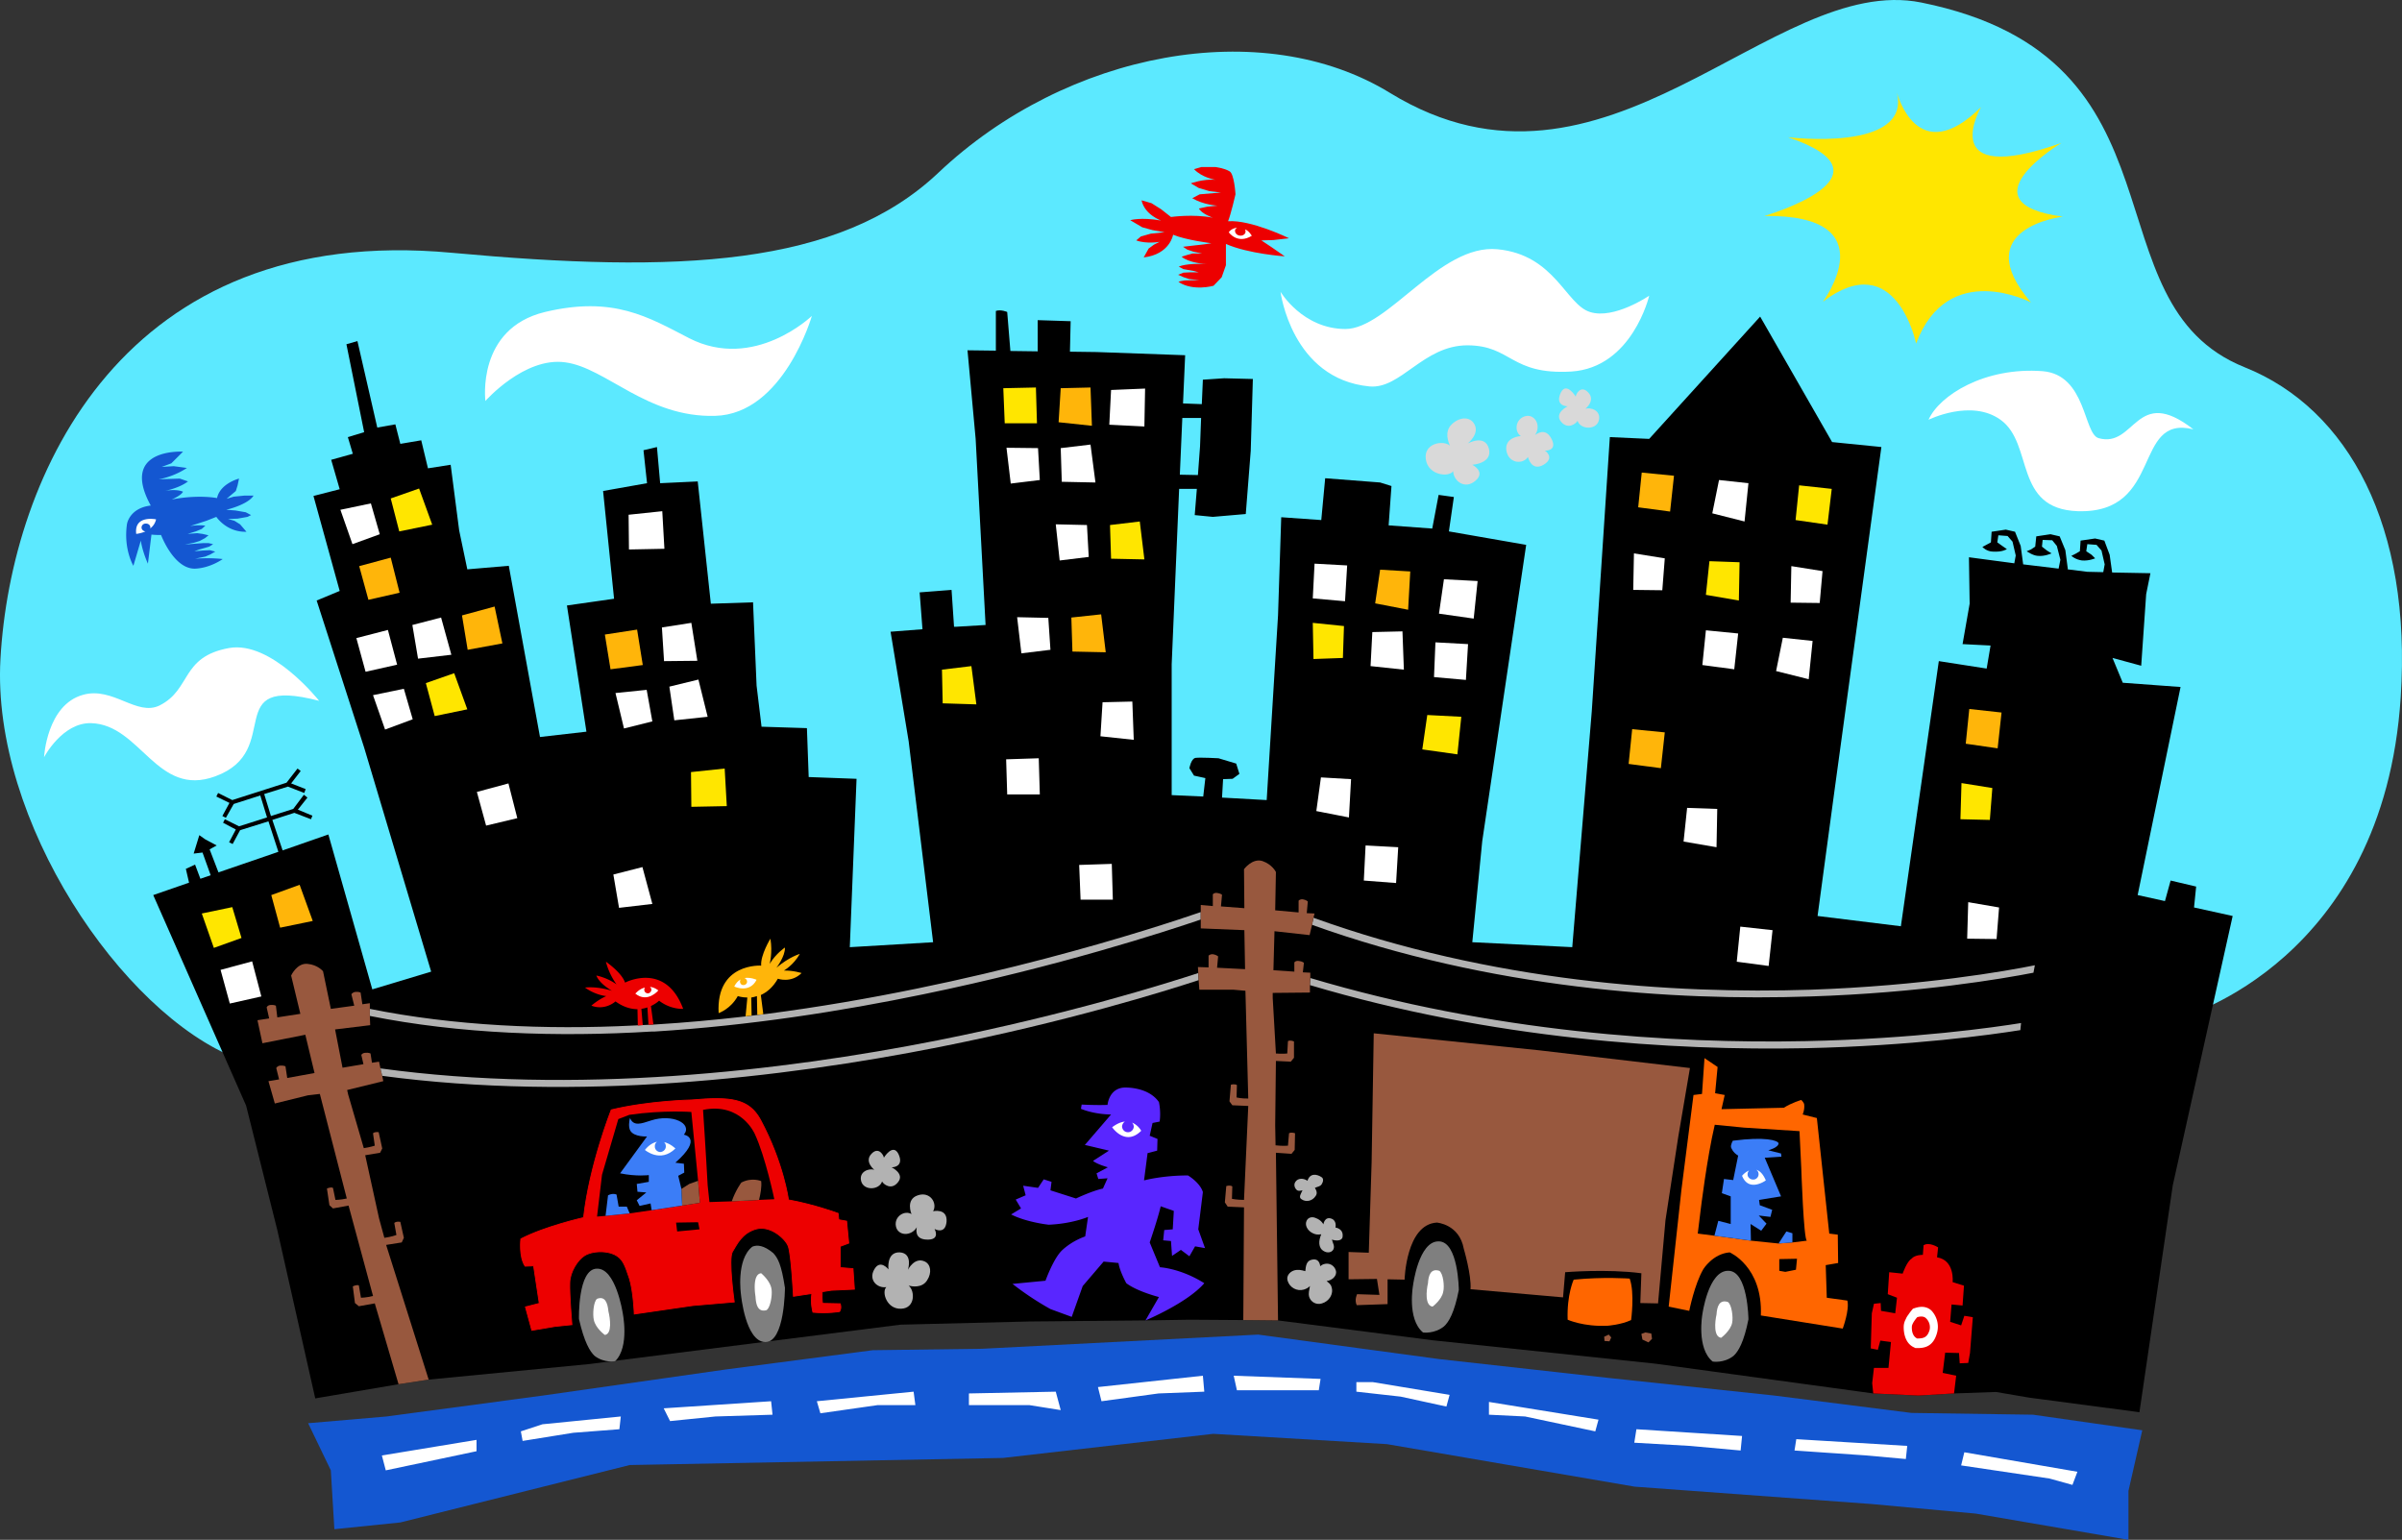 <svg xmlns="http://www.w3.org/2000/svg" width="677.591" height="434.424"><rect width="100%" height="100%" fill="#333333" stroke="none"/><path fill="#5ce9ff" d="M66.826 298.623c-32.43-12.75-69.262-67.054-66.7-112.699 2.91-51.926 34.66-123.23 127.399-114.602 63.668 5.856 109.156 3.957 137.2-22.601 36.23-34.266 91.433-44.582 127.402-22.5C452.897 63.44 499.779-7.842 542.025.72c77.453 15.68 45.965 84.758 91.2 102.902 29.405 11.781 47.183 45.028 44 93.098-4.81 74.512-61.7 90.203-61.7 90.203s-516.332 24.48-548.7 11.7"/><path d="M563.127 392.72h-.5l-11.403.403-10.097.598-12.7-.598-61.5-8.402-62.8-6.598-43.602-5.601-9.8-.098-15.098-.102-12.5.2-32.7.3-36.402.899-87.7 11.101-45.398 4.399-8.5 1.3-23.5 4-10.703-47.5-8.797-35.097-26.203-59.402 10.102-3.5-.899-3.899 2.598-1.199 1.5 4 2.902-1-2.3-6.402-2.5.3 1.597-5.199 1.703 1.2 3.2 1.699-2 1.101 2.5 6.5 16.898-5.8-2.8-8.602-8 2.5-2.098 3.902-1-.5 1.898-3.601-3.598-1.899.5-1 4 2 7.899-2.5-1.899-6.199-7.5 2.398-2.203 3.899-1-.5 2-3.7-3.699-1.8.5-1 4 2 15.3-4.899 3.102-4 .899.7-2.7 3.5 4.098 1.601-.398 1.098-4.602-1.797-6.699 2.098 1.902 6.199 6.297-2 3-4 1 .8-2.699 3.403 4.102 1.7-.403 1-4.699-1.802-6.2 2 2.9 8.602 12.902-4.5 12.398 43.7 16.602-5-18.903-63.2-13.398-41.5 6.5-2.703-7.399-26.797 7.399-1.902-2.399-8.301 6.098-1.7-1.398-4.699 4.597-1.398-5-24.8 3.102-.903 5.601 24.402 5.098-.902 1.402 5.5 5.899-1 1.898 7.902 6.403-1 2.398 18.5 2.3 11 11.7-1 8.8 48.301 13.102-1.5-5.5-35.602 13.297-1.898-3.097-30.402 12.398-2.2-1-9.3 3.8-.899.9 10.2 10.6-.5 3.7 34.5 11.902-.399 1 23.5 1.399 11.598 12.8.402.5 13.797 13.5.5-1.902 47.5 23.5-1.399-6.898-56.699-5.102-30.902 9-.7-.797-10.398 9-.699.7 10.398h.597l8.301-.5-2.8-52.5-2.298-25 8 .102V87.721c1.473-.485 3.2.3 3.2.3l.898 11 7.7.102v-8.8l9.3.3-.2 8.598 7.5.101 25 .899-.6 13.601 5.3.2.3-6.899 6-.402 8.102.203-.601 20.297-1.399 17.8-9.3.801-5.102-.5.602-7.398h-5l-2.102 49.5v36.898l8.902.399.598-5.2-3.2-.699-1.3-2.101s.469-2.668 1.7-2.899c1.288-.187 6.5.102 6.5.102l5 1.5.902 2.898-1.903 1.399-2.699.101-.3 5.2 12.6.699 3.2-52.098.902-27.699 11.297.797 1.102-11.797 15.5 1.2 3.199 1-.8 11.097 12.3.902 1.8-9.5 4.302.598-1.403 9.703 21.801 3.797-12.398 83.601-2.801 28.5 28.199 1.399 5.5-66.5 5.102-77.399 11.097.5 31.301-34.5 20.3 35.399 13.9 1.402-13.4 98.2-4.6 34.101 23.5 2.898 10.702-74.8 13.5 2.101 1.098-6.5-7.898-.402 2-11.399-.2-13.101 12.797 1.703.403-2.203-.903-3.899-1.398-1.601-2.602-.2-.297 2 1.399 1 1.3.903s-1.25.875-3.902.7c-1.8 0-3-1.302-3-1.302l1.102-.601 1.3-.7.2-3 4-.597 2.601.598 1.598 4 .7 5.199 10 1.203.5-2.5-1-3.902-1.298-1.598-2.703-.102-.199 1.899 1.402 1.101 1.297.801s-1.957.914-3.898.7c-1.434-.098-3.102-1.301-3.102-1.301l1.203-.5 1.2-.801.3-2.899 4-.601 2.598.601 1.602 3.899.699 5.3-.102.102 5.602.7 4.5.101.398-2.203-.898-3.899-1.399-1.601-2.601-.2-.301 2 1.5 1 1 1s-1.703.762-3.7.602c-1.862-.238-3-1.3-3-1.3l1.2-.602 1.2-.7.202-3 4.098-.597 2.602.598 1.5 4 .699 5 10.8.199-1.199 5.902-1.402 20.2-8.098-2.2 2.899 7 16.3 1.2-12.101 58.699 7.7 1.699 1.6-5.797 7.2 1.7-.598 5.898 10.899 2.402-16.899 76-9.402 64-31-4.102-9.398-1.601"/><path fill="#1457d1" d="m86.927 401.522 22.098-1.899 44.102-5.902 51.898-7.399 41.2-5.398 30.8-.402 77.902-4 51 6.902 48.5 5.398 46.098 4.899 38.7 4.902 34.3.5 30.8 4.399-3.898 17.101v13.801l-43.101-7.402-29.399-2.7-66.8-4.898-69.903-12-49-2.902-59.297 6.8-105.3 2-64.7 16.2-18.601 1.902-1-16.602-6.399-13.3"/><path fill="#5ce9ff" d="m332.826 133.924 5.101.098.598-8.098.3-8h-5.3l-.7 16"/><path fill="#fff" d="m555.224 254.522-.297 10.3 8.297.102.703-8.902-8.703-1.5"/><path fill="#ffe600" d="m553.326 220.924-.301 10.2 8.3.198.7-9-8.7-1.398"/><path fill="#ffb50a" d="m555.525 200.022-1 9.8 9 1.301 1.102-10.101-9.102-1"/><path fill="#fff" d="m490.927 261.424-1 9.898 9 1.2 1.098-10.098-9.098-1m-15-33.5-1 9.5 9.297 1.598.203-10.801-8.5-.297"/><path fill="#ffb50a" d="m460.427 205.72-1 9.802 9.098 1.199 1.102-10.098-9.2-.902"/><path fill="#fff" d="m502.927 179.924-1.902 9.398 9.2 2.301 1.1-10.8-8.398-.899m-21.703-2.102-1 9.801 9 1.2 1.102-10.102-9.102-.899m24.102-18.102-.2 10.302 8.2.101.8-9-8.8-1.402"/><path fill="#ffe600" d="m507.525 136.924-1 9.797 9 1.3 1.2-10.097-9.2-1"/><path fill="#fff" d="m460.927 156.123-.203 10.301 8.203.098.7-9-8.7-1.399"/><path fill="#ffe600" d="m482.224 158.322-1 9.5 9.301 1.602.2-10.8-8.5-.302"/><path fill="#fff" d="m484.927 135.424-1.902 9.398 9.102 2.301 1.097-10.8-8.297-.899"/><path fill="#ffb50a" d="m463.127 133.322-1 9.801 9 1.2 1.097-10.102-9.097-.899"/><path fill="#fff" d="m385.224 238.522-.5 9.902 9.102.7.601-10.102-9.203-.5m-12.597-19.2-1.301 9.5 9.199 1.801.602-10.8-8.5-.5"/><path fill="#ffe600" d="m402.627 201.72-1.403 9.704 9.903 1.398 1.097-10.601-9.597-.5"/><path fill="#fff" d="m404.927 181.22-.402 9.802 9 .8.602-10.101-9.2-.5"/><path fill="#ffe600" d="m370.326 175.72.199 10.204 8.3-.3.302-9-8.801-.903"/><path fill="#fff" d="m387.127 178.322-.5 9.602 9.398 1-.398-10.8-8.5.198m20.199-14.898-1.399 9.7 9.797 1.398 1.102-10.598-9.5-.5"/><path fill="#ffb50a" d="m389.326 160.72-1.399 9.5 9.297 1.802.602-10.801-8.5-.5"/><path fill="#fff" d="m370.826 159.022-.5 9.8 9.101.801.598-10.101-9.2-.5m-66.398 85 .399 9.8h9.101l-.3-10.101-9.2.3m6.598-45.898-.598 9.598 9.399 1-.399-10.797-8.402.2m-27.199 16.096.3 9.903h9.2l-.301-10.199-9.2.297"/><path fill="#ffe600" d="m265.724 188.924.203 9.5 9.5.297-1.402-10.797-8.3 1"/><path fill="#fff" d="m286.927 174.123 1.2 10.2 8.199-1-.602-9-8.797-.2"/><path fill="#ffb50a" d="m302.224 174.22.301 9.602 9.402.2-1.3-10.7-8.403.899"/><path fill="#fff" d="m297.826 147.924 1.101 10.2 8.2-1-.5-9-8.801-.2"/><path fill="#ffe600" d="m313.127 148.123.3 9.5 9.399.2-1.301-10.7-8.398 1"/><path fill="#fff" d="m283.927 126.322 1.2 10.102 8.199-1-.5-9-8.899-.102m15.297.102.301 9.5 9.5.2-1.398-10.7-8.403 1m14.203-16.402-.5 9.8 9.899.5.199-10.699-9.598.399"/><path fill="#ffb50a" d="m299.224 109.522-.597 9.601 9.398 1-.398-10.8-8.403.199"/><path fill="#ffe600" d="m283.025 109.522.402 9.902h9.098l-.3-10.102-9.2.2"/><path fill="#fff" d="m177.326 145.22.101 9.802 10-.2-.601-10.601-9.5 1m-3.699 50.301 2.398 10 8-2-1.598-8.899-8.8.899m15.199-1.802 1.398 9.5 9.403-1-2.602-10.5-8.2 2m-2.101-16.698.602 9.5 9.398-.098-1.699-10.703-8.3 1.3"/><path fill="#ffb50a" d="m170.627 179.022 1.597 9.8 9.102-1.199-1.602-10-9.097 1.399"/><path fill="#fff" d="m105.224 196.123 3.403 9.7 7.8-2.899-2.5-8.602-8.703 1.801"/><path fill="#ffe600" d="m120.127 192.72 2.5 9.302 9.199-1.899-3.7-10.199-8 2.797"/><path fill="#ffb50a" d="m130.326 173.623 1.601 9.7 9.797-1.801-2.199-10.399-9.2 2.5"/><path fill="#fff" d="m116.326 176.322 1.601 9.5 9.399-1.101-2.899-10.5-8.101 2.101m-15.801 3.7 2.602 9.5 8.898-2-2.598-9.801-8.902 2.3"/><path fill="#ffb50a" d="m101.326 159.72 2.601 9.5 8.797-2-2.5-9.898-8.898 2.399"/><path fill="#fff" d="m96.025 143.822 3.402 9.7 7.7-2.801-2.5-8.7-8.602 1.801"/><path fill="#ffe600" d="m110.224 140.623 2.403 9.301 9.3-1.902-3.703-10.2-8 2.801"/><path fill="#fff" d="m62.224 273.623 2.602 9.5 8.898-2-2.597-9.902-8.903 2.402"/><path fill="#ffe600" d="m56.927 257.72 3.399 9.704 7.8-2.8-2.601-8.7-8.598 1.797"/><path fill="#ffb50a" d="m76.525 252.522 2.5 9.199 9.2-1.899-3.7-10.199-8 2.899"/><path fill="#fff" d="m134.525 223.424 2.602 9.5 8.8-2.102-2.5-9.8-8.902 2.402"/><path fill="#ffe600" d="m194.927 217.822.098 9.801 10-.199-.598-10.602-9.5 1"/><path fill="#fff" d="m173.025 246.72 1.602 9.403 9.398-1.101-2.8-10.399-8.2 2.098M554.127 409.72l-.903 3.704 24.903 3.7 6.5 1.8 1.398-3.703-31.898-5.5m-47.403-3.699-.5 3.199 20.301 1.402 11.102 1 .398-3.699-31.3-1.902m-45.098-2.802-.602 3.802 15.7.902 14.3 1.297.402-4.098-29.8-1.902m-41.602-7.699v3.601l10.2.5 19.8 4.2.902-3.301-30.902-5m-37.398-5.598v2.7l12.5 1.398 12.898 2.8.902-3.3-21.703-3.598h-4.597m-34.602-1.801.902 4.098h23.098l.5-3.2-24.5-.898m-38.301 3.199 1 4 16.102-2.199 12.898-.5-.398-4.5-29.602 3.2m-36.398 1.8v3.301h17.101l8.797 1.398-1.398-5.199-24.5.5m-42.899 2.199 1 3.399 16.098-2.297h10.7l-.5-3.8-27.298 2.698m-43.203 2 1.801 3.602 12.8-1.3 16.102-.5-.402-3.802-30.3 2m-40.298 6.5.5 2.7 14.297-2.301 13-1 .403-3.598-22.102 2.2-6.098 2m-39.203 6.8 1.102 4.2 25.601-5.399v-3.203l-26.703 4.402"/><path fill="#ed0000" d="m551.224 393.123.602-5-3.801-.8.7-5.7 3.902.098.199 2.902 2.398-.101.5-2.801.801-10.098-2.398-.402-.903 2.703-3.097-1 .398-4.902 3.102.3.398-5.601-3.2-1s.673-6.184-4.398-7l.297-2.797s-2.492-1.633-4.097-.602l-.2 2.7s-2.226-.059-3.203 1.101c-1.336.797-2.5 4.2-2.5 4.2l-3.797-.399-.402 6.2 2.602 1-.5 4.398-4-.7-.102-2.199-1.898.2-.602 2.699-.3 9.902 2 .398.702-2.601 3 .402-.703 7.301h-4.097l-.5 4.297.3 2.902 12.7.598 10.097-.598"/><path fill="#fff" d="M541.627 368.72c.64-.073 2.027-.081 3.199 1 1.344 1.411 2.297 3.755 1.601 6.302-1.074 3.972-3.617 4.34-5.703 4.3h-.398l-.399-.199c-2.804-1.27-2.922-4.804-2.902-5.8a4.52 4.52 0 0 1 .602-2.2c.156-.418.421-.851.699-1.199.46-.73 1.3-1.703 1.3-1.703s1.176-.445 2-.5"/><path fill="#ed0000" d="M540.826 371.623s-1.524 1.723-1.5 2.7c-.051.925.113 2.64 1.5 3.3 1.793-.004 2.87-.277 3.5-2.402a3.479 3.479 0 0 0-1-3.297c-.867-.906-2.5-.3-2.5-.3m-379.5 2.096-4.801.5-6.5 1.102-1.8-6.601 3.902-1-1.602-10.598-2.398.098c-1.813-2.727-1.2-7.7-1.2-7.7 6.86-3.566 17.7-6 17.7-6 1.625-14.796 7.8-30.398 7.8-30.398 10.614-2.57 22.7-2.8 22.7-2.8 10.976-.965 16.128-.395 19.398 5.601 6.52 12.133 7.902 22.598 7.902 22.598 7.286 1.304 14 3.8 14 3.8l.2 1.801 2.199.399.601 6.199-2.402.902v6l3.602.301.398 5.797-6.5.3-2.598.403c-.02.863-.05 2.32.098 3.297l5 .101s.473 1.235-.2 2.2c0 0-3.323.593-7.5.199 0 0-.765-2.555-.3-5.297l-5.2.797s-.628-12.172-1.5-14.2c-.792-2.054-4.968-5.874-9-4.8-4.105 1.16-5.476 4.46-6.698 6.402-1.239 2.02.5 14.2.5 14.2l-11.7 1-16.5 2.398s-.234-6.457-1.402-10.098c-1.242-3.656-1.777-5.523-4.2-6.699-2.495-1.184-6.378-.98-8.398.297-1.98 1.2-4.16 4.66-4.203 7.703-.129 3.14.602 11.797.602 11.797"/><path fill="none" stroke="#ed0000" stroke-miterlimit="3.864" stroke-width=".245" d="m161.326 373.72-4.801.5-6.5 1.102-1.8-6.601 3.902-1-1.602-10.598-2.398.098c-1.813-2.727-1.2-7.7-1.2-7.7 6.86-3.566 17.7-6 17.7-6 1.625-14.796 7.8-30.398 7.8-30.398 10.614-2.57 22.7-2.8 22.7-2.8 10.976-.965 16.128-.395 19.398 5.601 6.52 12.133 7.902 22.598 7.902 22.598 7.286 1.304 14 3.8 14 3.8l.2 1.801 2.199.399.601 6.199-2.402.902v6l3.602.301.398 5.797-6.5.3-2.598.403c-.02.863-.05 2.32.098 3.297l5 .101s.473 1.235-.2 2.2c0 0-3.323.593-7.5.199 0 0-.765-2.555-.3-5.297l-5.2.797s-.628-12.172-1.5-14.2c-.792-2.054-4.968-5.874-9-4.8-4.105 1.16-5.476 4.46-6.698 6.402-1.239 2.02.5 14.2.5 14.2l-11.7 1-16.5 2.398s-.234-6.457-1.402-10.098c-1.242-3.656-1.777-5.523-4.2-6.699-2.495-1.184-6.378-.98-8.398.297-1.98 1.2-4.16 4.66-4.203 7.703-.129 3.14.602 11.797.602 11.797zm0 0"/><path d="m192.427 340.123-8.601 1.301-6.2.898-6.8.7-2.399.199 1.399-11.797 4.601-15.703 3.098-1.2c9.754-1.406 17.5-.8 17.5-.8l1.902 19.402.5 6.2-5 .8"/><path fill="#98583e" d="m197.427 339.322-.5-6.199-2.5.899-2.203 1.402.203 4.7 5-.802"/><path fill="#3b7df7" d="M177.724 315.424c-.238.781-.504 2.574.102 3.598 1.094 1.808 4.699 1.601 4.699 1.601l-7.598 10.399c4.688.968 8.098.5 8.098.5v1.902l-3.398.598.199 2.199 2.5.203-2.7 2.2.801 1.597 3.098-.7.3 1.903 8.602-1.3-.203-4.7-.898-3.703 1.699-.899-.098-2.5-2.402-.3c7.973-7.055 2.402-7.899 2.402-7.899 2.535-3.16-3.316-5.972-9.3-4-2.782.899-4.88 1.723-5.903-.699m-.097 26.898-.801-1.898h-2.301l-.598-3.402s-.949-.528-2.402.199l-.7 5.8 6.802-.699"/><path d="m214.127 338.522-7.7.402-6.3.2-.5-4.7s-.555-10.332-1.301-21.3c10.762-2.204 14.601 6.8 14.601 6.8 3.028 6.512 5.5 18.398 5.5 18.398l-4.3.2"/><path fill="#98583e" d="m206.427 338.924 7.7-.402c.421-1.72.785-3.715.597-5.301 0 0-2.57-1.156-5.597.402 0 0-1.633 2.184-2.7 5.301"/><path fill="#b2b2b2" d="M569.927 290.623c-8.199 1.309-30.632 4.442-60.402 5.098-37.652.746-88.46-2.469-140-17.797l.102-2c51.363 15.324 102.23 18.582 139.8 17.797 30.657-.633 53.29-3.906 60.7-5.098l-.2 2m-199.402-31.699c50.152 18.102 101.559 21.559 140.2 20.297 31.55-1.078 55.425-5.297 63.3-6.899l-.398 2.102c-8.653 1.695-32.153 5.707-62.903 6.7-38.668 1.32-90.234-2.126-140.597-20.2l.398-2m-266.199 25.699c23.66 4.785 49.582 5.953 74.5 4.7l6.101-.301c8.317-.504 16.618-1.266 24.797-2.2l6.703-.8c58.707-7.625 109.633-24.328 122.297-28.7v2.102c-9.992 3.402-40.105 13.234-78.297 21.098-22.996 4.761-49.105 8.855-75.8 10.5h-.801c-26.535 1.629-54.223.664-79.5-4.399v-2"/><path fill="#98583e" d="m107.826 303.522.3 1.5-10.199 2.5.297 1.3 4.403 15.102c1.816-.273 3.097-.703 3.097-.703l-.5-3.5c.551-.512 1.602-.297 1.602-.297l1 4.598-.602 1.199-4.199.703 3.902 17.797 1.5 5.5c1.961-.258 3.399-.797 3.399-.797l-.602-3.402c.625-.547 1.703-.301 1.703-.301l1 4.5-.601 1.3-4.399.7 12 38-8.5 1.3-6.703-22.8-4.5.8-1.097-.898-.602-4.699s.957-.535 1.7-.3l.6 3.5s1.532-.016 3.4-.5l-6.9-25.5-4.398.8-1-.902-.703-4.7s.98-.52 1.703-.199l.7 3.399s1.39.004 3.199-.399l-7.602-29.5-3.398.399-9.301 2.3-1.8-6.3 3-.5-.798-3.2s.23-.578 1.098-.699c.96-.062 1.5.2 1.5.2l.5 3.3 7.7-1.402-2.598-10.797-12.102 2.398-1.398-6.5 3.3-.5-.703-3.101s.164-.621 1.102-.7c.89-.1 1.5.2 1.5.2l.398 3.3 6.5-1-2.597-10.8s1.609-3.582 4.597-3.297c2.95.262 4.403 2.098 4.403 2.098l2.199 10.601 6.601-.902-.8-3.2s.238-.581 1.199-.699c.867-.066 1.398.2 1.398.2l.5 3.3 2.102-.3v3.601l.101 2.598-9.902 1.203 2.102 10.797 5.898-1-.598-2.598s.207-.543 1.098-.601c.937-.125 1.5.199 1.5.199l.402 2.601 2-.3.399 1.902.5 2.098"/><path fill="#b2b2b2" d="M338.127 276.522c-9.344 3.066-37.055 11.722-73.301 18.902-44.11 8.73-102.215 15.434-157 8.098l-.5-2.098c54.758 7.508 112.91.828 157.101-7.902 36.84-7.317 64.805-16.13 73.598-19l.102 2"/><path fill="#98583e" d="M369.525 277.924v2.098l-10.5.101v1.399l.902 15.699c1.825.148 3.2 0 3.2 0l.199-3.5c.722-.383 1.699.101 1.699.101v4.602l-.898 1.098-4.2-.2-.203 18.102.102 5.7c2.02.241 3.5.097 3.5.097l.3-3.5c.653-.402 1.7 0 1.7 0l-.102 4.703-.898 1.098-4.399-.301.598 47.3-9.8-.097.202-31.8-4.601-.2-.801-1.203.402-4.598s1.086-.367 1.7.098l-.102 3.5s1.453.305 3.402.3l1.2-26.5-4.5-.199-.801-1.101.398-4.7s1.067-.316 1.703.102l-.101 3.5s1.367.34 3.3.301l-.8-30.402-3.399-.301h-9.601l-.2-2.7-.101-2-.098-1.699 3 .102v-3.3s.367-.493 1.297-.403c.89.144 1.403.601 1.403.601l-.301 3.2 7.898.402-.199-11-12.3-.5v-6.602l3.402.301v-3.3s.32-.516 1.199-.399c.949.117 1.398.5 1.398.5l-.297 3.297 6.598.5-.098-11s2.348-3.192 5.2-2.297c2.812.977 3.8 3.098 3.8 3.098l-.203 10.8 6.602.602v-3.3s.308-.489 1.199-.403c.934.148 1.402.601 1.402.601l-.3 3.301 2.199.098-.301 1.203-.399 2-.699 2.898-9.902-1.101-.3 11 5.901.402v-2.601s.352-.567 1.301-.399c.875.067 1.399.5 1.399.5l-.301 2.7 2.101.101v1.5l-.101 2"/><path fill="#ed0000" d="m184.326 289.022-.7-5.2c1.442-.664 2.301-1.5 2.301-1.5 3.336 2.575 6.797 2.301 6.797 2.301-5.015-13.437-16.398-7.402-16.398-7.402-.953-2.867-5.399-5.899-5.399-5.899.93 3.739 3 6.399 3 6.399-2.738-1.973-5.703-2.5-5.703-2.5.899 2.379 4.403 4.3 4.403 4.3-4.575-1.386-7.602-.898-7.602-.898 3.027 2.18 6 2.399 6 2.399-2.367 1.054-4.2 2.699-4.2 2.699 3.923 1.492 6.802-1.2 6.802-1.2 2.257 1.641 4.378 2.18 6.199 2.2l.101 4.601 1.399-.101-.399-4.598a10.863 10.863 0 0 0 1.7-.402l.3 4.902 1.399-.101"/><path fill="#ffb50a" d="m215.326 286.123-.7-5.402c1.672-.774 3.387-2.125 4.801-4.598 0 0 3.711 1.344 6.7-1.601 0 0-2.36-.774-5-.7 0 0 2.675-1.484 4.5-4.699 0 0-2.907.778-6.602 3.899 0 0 2.496-3.172 2.402-5.7 0 0-2.547 1.676-4.3 4.602 0 0 .863-3.281.199-7.102 0 0-2.832 4.602-2.602 7.602 0 0-12.789-.875-12 13.398 0 0 3.367-1.117 5.403-4.8 0 0 1.09.39 2.699.402l-.5 5.297 1.699-.2-.098-5.097c.492-.09 1.059-.191 1.598-.402l.102 5.3 1.699-.199"/><path fill="#fff" d="M207.127 278.322c.492-1.003 1.105-1.613 1.8-2-.34.57-.164 1.188.297 1.5.516.23 1.133.055 1.403-.398.27-.527.093-1.14-.602-1.5 1.742-.277 3.402.5 3.402.5-2.015 3.965-6.3 1.898-6.3 1.898m-21.403 1.102s-3.074 3.691-6.5.898c0 0 1.168-1.394 2.703-1.699-.32.461-.23 1.094.2 1.399.46.367 1.097.277 1.398-.2.371-.414.281-1.05-.2-1.398.727.04 1.54.344 2.4 1"/><path fill="#f60" d="m485.627 312.924 17.597-.402c2.063-1.356 4.903-2.2 4.903-2.2.535.48.8 1.102.8 1.102.25 1.5-.402 3-.402 3l4 1 3.5 32.598 2.402.3.098 8-3.5.602.3 9.2 5.802.8c.66 2.59-1.301 7.898-1.301 7.898l-23.102-3.699c.559-13.82-8.797-17.8-8.797-17.8-4.746.386-7.402 4.699-7.402 4.699-2.508 4.234-4 11.8-4 11.8l-5.8-1.199 3.6-33 3.4-26.699 2.402-.3.699-10.102 3.699 2.5-.7 7.402 2.7.5-.898 4"/><path d="m505.627 350.522-3.903.3-7.797-.8-10.3-1.399-4.7-.601.797-6.5s1.781-14.778 4-24.2l8.203.801 15.7 1 .5 10.399s.671 20.457 1.597 20.5c-.234-.004-1.867.265-4.097.5"/><path fill="#3b7df7" d="m501.724 350.822 3.903-.3v-2.598l-1.7-.5-2.203 3.398m-18.097-2.199 10.3 1.399-.101-4.7 3 1.899 1.5-2-2.2-2.297 3.301.398.5-2-3.5-1.3-.203-1.5 6.203-1-4.601-10.899 4.699-.3-.098-.899-3.601-.902s2.945-.754 2.898-2c-.308-.793-3.726-1.891-12.898-.7 0 0-.7 1.157-.5 1.899 0 0 .476 1.46 2 2.3l-1.399 6.903-2.601-.3-.602 4 2.5.898v7.8l-3.5-.898-1.097 4.2"/><path fill="#7f7f7f" d="M168.326 357.924c5.347-.266 7.3 12.297 7.3 12.297s2.087 9.762-2.101 13.8c0 0-3.082.606-5.8-1.5-1.313-1.222-2.927-3.902-4.4-10.398 0 0-.378-14.062 5-14.199"/><path fill="#fff" d="M181.927 324.424s4.336 3.8 8.598-.402c0 0-1.36-1.387-3.2-1.801.305.273.516.7.5 1.203.016.848-.687 1.55-1.6 1.598-.833-.047-1.54-.75-1.5-1.598-.04-.527.195-.973.6-1.3-1.136.261-2.296.925-3.398 2.3"/><path fill="#7f7f7f" d="M215.826 378.623c-5.563-.152-6.801-13.402-6.801-13.402s-1.45-9.844 3.2-13.5c1.308-.563 3.222-.442 5.902 1.8 1.273 1.368 2.308 3.18 3.3 9.801 0 0-.008 15.528-5.601 15.301"/><path fill="#fff" d="M168.427 366.424c-1.004.762-1.293 4.402-.902 6 .508 2.332 3.102 4.2 3.102 4.2 2.078-.298 1.523-4.614 1-6.7-.215-2.285-.915-4.375-3.2-3.5"/><path fill="#f60" d="M459.724 360.72c1.465 4.044.403 11.704.403 11.704-2.86 1.332-6.602 1.598-6.602 1.598-6.8.343-11.3-1.7-11.3-1.7-.259-7.07 1.702-11.3 1.702-11.3 8.336-.84 15.797-.301 15.797-.301"/><path fill="#fff" d="M498.127 333.022c-.774-1.86-1.727-2.72-2.7-3 .297.187.493.453.598.8a1.539 1.539 0 0 1-1 1.899 1.634 1.634 0 0 1-2-1c-.125-.574.031-1.152.402-1.5-1.18.457-2 1.5-2 1.5 1.914 4.805 6.7 1.3 6.7 1.3"/><path d="m506.927 355.123-5 .098v3.3l1.7.301 3-.601.3-3.098"/><path fill="#7f7f7f" d="M487.525 358.522c5.582-.047 5.7 13.699 5.7 13.699-1.266 6.41-2.852 9.082-4.2 10.3-2.742 2.165-5.898 1.602-5.898 1.602-4.614-3.73-2.903-13.3-2.903-13.3s1.664-12.387 7.301-12.301"/><path fill="#fff" d="M487.427 367.322c-2.418-.765-3.066 1.301-3.203 3.5-.472 2.098-.883 6.332 1.301 6.602 0 0 2.637-1.957 3.102-4.203.328-1.625-.118-5.172-1.2-5.899"/><path fill="#7f7f7f" d="M405.826 350.22c5.597-.034 5.699 13.704 5.699 13.704-1.25 6.418-2.836 9.09-4.2 10.297-2.726 2.176-5.898 1.703-5.898 1.703-4.597-3.82-2.8-13.402-2.8-13.402s1.578-12.375 7.199-12.301"/><path fill="#fff" d="M406.025 358.522c-2.43-.762-3.078 1.308-3.2 3.5-.488 2.101-.902 6.34 1.302 6.601 0 0 2.62-1.949 3-4.199.41-1.621-.032-5.168-1.102-5.902"/><path fill="#98583e" d="m476.724 301.322-3.297 19.399-3.601 23.5-2.102 23.5-5-.098.301-8.402c-9.688-1.29-21.5-.297-21.5-.297l-.598 7.098-26.101-2.301c.297-3.985-1.899-11.399-1.899-11.399-1.261-6.972-7.601-7.398-7.601-7.398-8.692.484-9.102 16.098-9.102 16.098l-4.797-.098v7l-8.703.297c-.719-1.528.102-3.098.102-3.098l6.3.2-.699-4.5-8 .1v-7.702l5.7.203.8-25.5.598-36.402 46.7 4.8 42.5 5"/><path fill="#b2b2b2" d="M251.525 329.322c1.227.008 3.375-.714 1.902-3.8-1.57-3.075-4.101 1.101-4.101 1.101.074-.422-1.38-3.363-3.5-1.101-2.098 2.222.8 4.5.8 4.5-1.472-.48-4.382.484-3.699 3.199.735 2.777 5.11 2.547 5.899.101.347.747 2.625 2.614 4.5.2 1.96-2.364-1.801-4.2-1.801-4.2m12.102 17.398s3.058 1.755 3.398-2.097c.242-3.867-3.8-2.902-3.8-2.902 1.277-2.219-.794-5.672-4.298-4.5-3.57 1.16-1.8 5.3-1.8 5.3-1.922-1.171-4.91.645-4.403 3.403.512 2.82 4.367 2.945 5.903.297-.309 1.504-.149 3.61 3.3 3.5 3.36-.098 1.7-3 1.7-3m-7.5 11.499s1.488-4.651-2.301-4.898c-3.84-.152-3.2 4.801-3.2 4.801s-2.296-3-4 0c-1.738 3.012.91 5.406 3.399 5-1.395 1.36.121 6.309 4.2 6.098 3.991-.137 3.913-5.086 2.1-6.5.966.226 3.77.75 5.2-1.5 1.406-2.156 1.04-4.496-.598-5.297-2.937-1.437-4.8 2.297-4.8 2.297"/><path fill="#98583e" d="m466.025 377.72-.2-1.5-1.698-.296-1.102.398.3 1.602 1.7.797 1-1m-11.5-.399-.7-.8-1.3.601.102 1.2 1.398.101.5-1.102"/><path fill="#b2b2b2" d="M372.427 357.22c-.043-.218-.183-2.417-2.5-1.796-1.386.328-1.586 1.79-1.703 3.2-1.187-.329-2.011-.532-3.199-.2-1.25.41-2.21 1.617-1.8 2.898.57 1.922 2.632 3.075 4.6 2.5.712-.242 1.141-.449 1.7-1-.16 1.227-.512 1.942-.2 3.102.509 1.52 2.11 2.285 3.602 1.797 1.989-.574 3.336-2.625 2.7-4.598-.223-.844-.778-1.168-1.403-1.699 1.586-.18 3.07-1.547 2.602-3-.414-1.437-1.914-2.234-3.301-1.8-.492.14-.738.331-1.098.597m.899-11.797s-.555-1.219-2.2-1.8c-.917-.407-2.003-.235-2.5.698-.671 1.262.2 2.805 1.5 3.5.895.473 1.54.579 2.598.399-.785 1.785-.93 3.91.801 4.8.867.493 2.074.43 2.602-.5.484-.972-.165-1.784-.403-2.8 1.09.387 2.801.43 3-.7.383-2.433-2-2.699-2-2.699s.473-1.878-1.097-2.5c-2.008-.73-2.301 1.602-2.301 1.602m-5.899-9.602c-.422.91-1.183 1.965-.3 2.5 1.308.942 3.125.497 4-.898.554-.723.28-1.516-.2-2.3.743-.356 1.442-.34 1.899-1 .457-.696.613-1.602 0-2-1.336-.915-3.297-1.231-4 1-1.063-.739-2.656-.852-3.399.3-.547.762-.25 1.82.5 2.398.5.266.977.086 1.5 0"/><path fill="#fff" d="M12.427 213.623s.75-14.785 11-17.601c8.438-2.383 15.168 6.164 21.598 3 9.027-4.543 5.898-13.72 19.602-16.2 11.98-2.144 25.398 14.899 25.398 14.899-28.285-7.36-9.488 14.016-29.3 21.3-16.509 6.083-21.005-14.581-35-15-8.141-.238-13.298 9.602-13.298 9.602m124.5-100.5s-2.617-20.406 16.797-25.101c19.34-4.621 29.188 1.457 40.703 7.402 18.356 9.352 34.598-6.3 34.598-6.3s-7.957 27.706-27.3 28.198c-19.266.543-30.731-13.585-42.298-15.101-11.507-1.59-22.5 10.902-22.5 10.902m224.297-30.801s6.215 10.47 18.301 10.5c12.023-.03 26.668-24.066 42.902-22.5 16.16 1.54 19.27 15.594 26.098 17.7 6.781 2.183 16.7-4.598 16.7-4.598s-4.743 20.313-22 21.398c-17.212.989-16.766-7.37-29.298-7.398-12.468.027-18.734 12.406-27.601 11.598-21.996-2.102-25.102-26.7-25.102-26.7m182.801 36.102c3.059-6.89 15.855-14.953 32.2-13.703 12.374 1.035 11.472 17.715 15.8 18.902 10.41 2.867 10.41-15.215 26.7-2.5-17.25-4.261-8.294 23.836-32.598 23.098-18.239-.629-12.329-19.031-21.801-25.797-8.281-5.96-20.301 0-20.301 0"/><path fill="#1457d1" d="M42.525 142.623c-8.922-16.316 9.102-15.199 9.102-15.199l-3.301 3.297-2.7 1 3.399-.2 3.7.5c-4.012 2.657-8 3.2-8 3.2l6-.2 2.3.801c-2.3 1.77-5.902 2.555-6.598 2.7 3.496-.672 5.2.199 5.2.199-.579 1.133-3.2 2.203-3.2 2.203 7.59-1.469 12.797-.402 12.797-.402.89-4.153 6.203-5.5 6.203-5.5l-.402 1.902-.5 1.598-2.598 2.199 2-.598 3-.3h2.598c-1.621 2.597-7.7 4-7.7 4l2.602.199 2.899.5 1.5.8-1 .5-2.801.5-2.7.102 1.802.5 1.597 1 1.801 2.098c-5.613.183-8.5-4.2-8.5-4.2l-2.8 1.102-4.598 1.5c2.847-.445 4.3-.102 4.3-.102l-1 .899-1.703.703-2.297.7 2.7-.2 1.5.2 1.699.398-1 .8-1.5.801-1.602.5-2.597.5 3.8-.3 1.5-.102h1.399l1.3.3-1.101.7-2.8.8-1.4.5 2.302-.199 2.097-.101 1.5.402-1.398.801-1.399.598-2.902.601c4.594-.34 7.8.098 7.8.098s-3.421 2.5-7.698 2.703c-4.399.195-7.852-4.977-9.7-9.5a20.59 20.59 0 0 1-2.703-.102l-1 8.2s-1.535-3.32-2-6.5l-2.097 7.101s-2.84-4.71-1.801-11.8c0 0 .668-4.47 6.699-5.2"/><path fill="#ed0000" d="m363.627 67.22-4.403.5-3.398.102 3 2 3.601 2.5s-10.304-.707-16.601-3.5v6l-1.2 3.399-2.3 2.402s-5.797 1.656-9.899-1.101l.598-.2 1.2-.199 4.1-.101-2.898-.301-1.5-.5-1.601-.7 1.5-.597 2-.102h2.3l-1.5-.398-2.8-.5-1.301-.703s2.164-1.074 7.902-.7c-.453-.003-5.117-.382-7.101-2.097l1.601-.5 1.5-.402h2.7l-2.403-.5-1.797-.598-1.203-.8 3.403-.403s2.945-.281 4.597-.598c0 0-7.156-.87-10.797-2.402 0 0-.886 5.539-8.3 6.402l1.398-2.5 1.5-1.101 1.602-.801s-3.653.687-6.602-.399l1.3-1.101 2.802-.797 3.898-.402-3.398-.598-2.903-.8-3.398-2s2.976-.907 8.699.097c0 0-4.625-1.629-5.5-5.7l2.8.801 2.7 1.7 2.8 2.199s6.286-.895 11.802.203c0 0-3.243-1.148-3.903-2.602l2.301-.5 2.902-.3s-3.886-.203-7.101-2.098l2.101-1.102 6-.5-3.3-.398-3-.902-2.2-1.301s3.375-1.254 6.899-1c0 0-3.707-.57-6-3l2.101-.598h3.899s2.535.305 4 1.2c1.355.652 1.699 6.5 1.699 6.5s-1.332 5.785-2.098 7.601c6.48-.469 17.2 4.797 17.2 4.797"/><path fill="#fff" d="M353.127 66.522s-.782-1.414-1.903-1.801c.133.254.176.555.102.902-.207.63-1.008 1.02-1.801.801-.785-.172-1.262-.879-1.098-1.602.118-.246.309-.484.598-.601-.469.031-1.734.324-2.398 1.3 0 0 2.37 3.52 6.5 1"/><path fill="#ffe600" d="M520.525 56.623c.016 6.067 6.691 15.192 9.602 16.801 2.976 1.61 18.699 1.398 18.699 1.398s10.023-8.347 10.898-12.101c.906-3.813-.207-7.871-.898-9.7-.645-1.73-9.801-7.597-9.801-7.597s-14.191-2.863-19.098-1.3c-4.886 1.55-9.386 6.448-9.402 12.5"/><path fill="#ffe600" d="M504.427 38.72s34.684 4.286 30.7-12.597c0 0 5.593 22 23.699 4.098 0 0-13.207 22.848 22.699 10.101 0 0-28.29 16.977.402 20.801 0 0-27.132 3.125-9 24.2 0 0-23.476-12.344-32.402 11.601 0 0-5.64-27.508-26.3-11.8 0 0 18.437-24.657-16.5-24.2 0 0 38.94-11.242 6.702-22.203"/><path fill="#d9d9d9" d="M435.826 127.123s3.394.207 2-3c-1.465-3.136-3.465-2.34-4.801-1.402 1.832-2.574-.004-6.059-2.8-5.297-2.786.8-3.114 4.355-1.2 5.598 0 0-4.57.226-4.098 4 .555 3.765 4.653 4.12 6.098 1.902 0 0 .945 4.2 4.402 2.2 3.368-1.997.399-4 .399-4m-21.801-2.001s3.813-2.969 1.602-5.902c-1.274-1.676-3.957-1.578-6.102.5-2.148 2.035-.957 5.043-.5 6-1.969-1.64-7.5-.656-6.8 3.902.663 4.508 6.507 5.121 7.702 3.301.102 2.836 3.344 5.266 6.297 2.7 3-2.571-.898-4.5-.898-4.5s5.715-.337 4.699-4.5c-1.086-4.25-6-1.5-6-1.5m28.199-10.501s-3.824 1.86-1.898 4.301c1.988 2.441 4.316.531 4.699-.203.777 2.473 5.246 2.707 6-.098.695-2.808-2.277-3.789-3.8-3.3 0 0 2.98-2.325.8-4.602-2.133-2.305-3.613.7-3.5 1.203 0 0-2.625-4.336-4.2-1.203-1.534 3.16.665 3.898 1.9 3.902"/><path fill="#5926ff" d="M339.724 362.022c-6.707-4.223-12.5-4.5-12.5-4.5l-2.898-7c2.515-7.368 3.101-10.2 3.101-10.2l3.7 1.301-.301 5.2-2.399.199-.3 2.902 2.199.2.3 4.198 2.5-1.699 2.399 1.801 1.602-2.8 2.8.5-1.902-5.302 1.3-10.5c-.784-2.68-4.198-4.699-4.198-4.699-7.27-.011-12.403 1.399-12.403 1.399l1-7.7 2.703-.699.098-3.3-2.2-.899.802-3.602 2-.398c.414-2.86-.2-5.5-.2-5.5-3.082-4.45-9.8-4.102-9.8-4.102-4.348.27-4.7 4.899-4.7 4.899-3.394.125-7.3-.098-7.3-.098l-.2 1.2c4.067 1.66 8.5 1.601 8.5 1.601l-7.402 8.598 6.8 1.601-4.5 2.899c1.255 1.004 4.2 1.8 4.2 1.8l-3.2 1.7.5 1.601 2.602-.199-1.3 2.898c-3.036.637-7.602 2.801-7.602 2.801l-7.2-2.3.302-2.399-2.2-.703-1.601 2.402-4.2-.601.7 2.699-2.801 1.203 1.5 2.5-2.8 1.7c4.456 2.257 10.6 2.898 10.6 2.898 6.638-.266 11.102-2.2 11.102-2.2l-.8 5.5c-4.422 1.59-6.801 4.2-6.801 4.2-2.336 2.5-4.399 8.3-4.399 8.3l-9.3.899a83.274 83.274 0 0 0 10.699 7.101l6 2.2 3.101-8.7 5.899-6.898 4.199.398c.336 2.348 2.2 5.7 2.2 5.7 3.113 2.359 9.202 3.902 9.202 3.902l-3.8 6.598s11.804-4.918 16.597-10.5"/><path fill="#fff" d="M44.025 146.522s-6.258-1.309-5.598 4.101c0 0 1.254-.097 2.598-.699-.617-.066-1.094-.543-1.098-1.102a1.119 1.119 0 0 1 1.2-1.101c.734-.047 1.289.46 1.3 1.101a.628.628 0 0 1-.101.301 4.317 4.317 0 0 0 1.699-2.601m269.699 171.5c1.414-1.055 2.614-1.508 3.602-1.598-.45.285-.774.82-.801 1.398.055.922.79 1.637 1.7 1.602.878.004 1.593-.738 1.6-1.602-.03-.453-.198-.835-.5-1.101 1.747.66 2.602 2.3 2.602 2.3-4.484 4.512-8.203-1-8.203-1m-97.5 51.602c1.133-.738 1.696-4.347 1.403-6-.368-2.332-2.903-4.402-2.903-4.402-2.203.168-1.933 4.512-1.597 6.601.125 2.32.703 4.454 3.097 3.801"/><path d="m190.724 344.924.301 2.5 6.3-.602-.398-2-6.203.102"/></svg>
